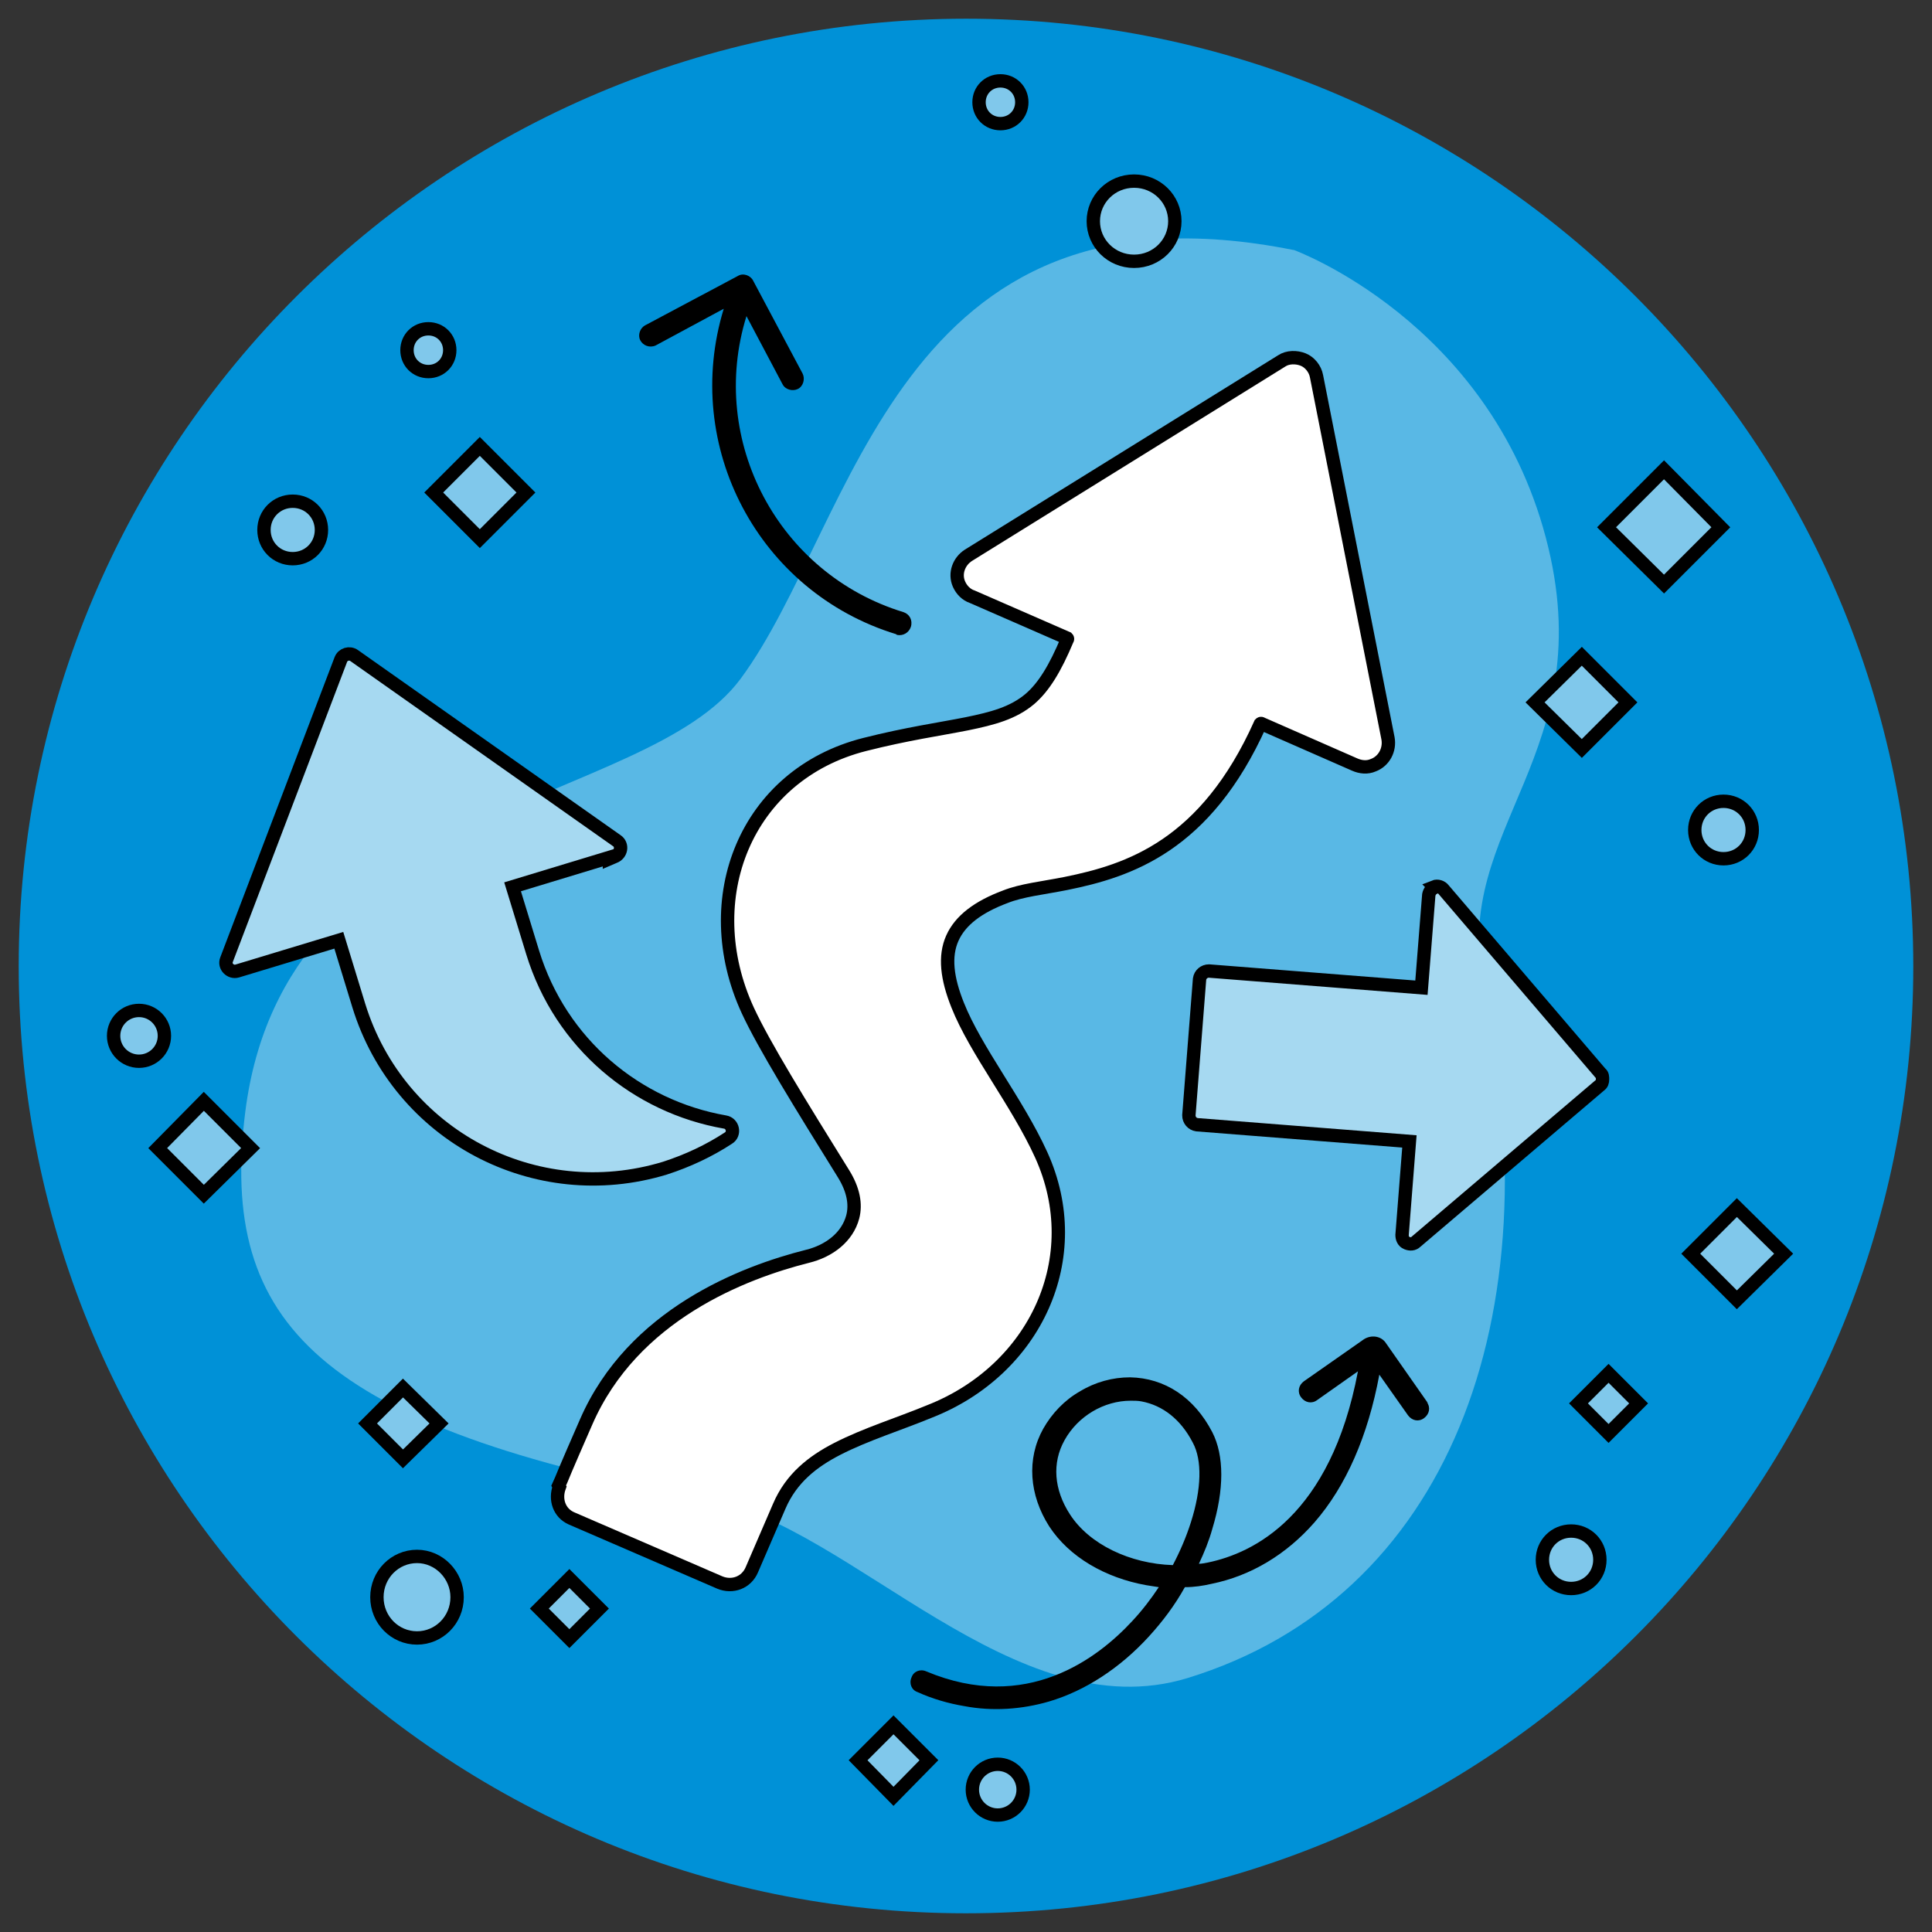 <?xml version="1.0" encoding="UTF-8"?>
<svg id="Laag_1" xmlns="http://www.w3.org/2000/svg" version="1.1" viewBox="0 0 289.1 289.1">
  <rect x="0" y="0" width="289.1" height="289.1" fill="#333333" stroke="none"/>
  <!-- Generator: Adobe Illustrator 29.6.1, SVG Export Plug-In . SVG Version: 2.1.1 Build 9)  -->
  <defs>
    <style>
      .st0, .st1 {
        fill: none;
        stroke: #000;
        stroke-width: 2px;
      }

      .st2 {
        fill: #80c8eb;
      }

      .st3 {
        fill: #59b8e5;
      }

      .st4 {
        fill: #fff;
      }

      .st5 {
        fill: #a6d9f1;
      }

      .st1 {
        stroke-miterlimit: 10;
      }

      .st6 {
        fill: #0091d7;
      }
    </style>
  </defs>
  <path class="st6" d="M144.6,286.3c78.3,0,141.7-63.5,141.7-141.7S222.8,2.8,144.6,2.8,2.8,66.3,2.8,144.6s63.5,141.7,141.7,141.7h0Z"/>
  <path class="st3" d="M193.5,37.4c-59.5-11.9-65.5,41-82.7,64.2-14.4,19.4-68.2,17.9-74.1,64.8-4,31.8,11.2,47.1,69.5,58,21.2,4,45.7,34.6,71.5,26.7,38.8-11.9,54.9-53.6,44.3-103.9-4.9-23.4,17.9-34.4,9.3-66.8s-37.7-43-37.7-43h0Z"/>
  <path class="st2" d="M24.6,155c0-2.1-1.7-3.8-3.8-3.8s-3.8,1.7-3.8,3.8,1.7,3.8,3.8,3.8,3.8-1.7,3.8-3.8h0Z"/>
  <path class="st0" d="M24.6,155c0-2.1-1.7-3.8-3.8-3.8s-3.8,1.7-3.8,3.8,1.7,3.8,3.8,3.8,3.8-1.7,3.8-3.8h0Z"/>
  <path class="st2" d="M153.1,267.8c0-2.1-1.7-3.8-3.8-3.8s-3.8,1.7-3.8,3.8,1.7,3.8,3.8,3.8,3.8-1.7,3.8-3.8h0Z"/>
  <path class="st0" d="M153.1,267.8c0-2.1-1.7-3.8-3.8-3.8s-3.8,1.7-3.8,3.8,1.7,3.8,3.8,3.8,3.8-1.7,3.8-3.8h0Z"/>
  <path class="st2" d="M152.9,15.3c0-1.8-1.4-3.2-3.2-3.2s-3.2,1.4-3.2,3.2,1.4,3.2,3.2,3.2,3.2-1.4,3.2-3.2h0Z"/>
  <path class="st0" d="M152.9,15.3c0-1.8-1.4-3.2-3.2-3.2s-3.2,1.4-3.2,3.2,1.4,3.2,3.2,3.2,3.2-1.4,3.2-3.2h0Z"/>
  <path class="st2" d="M67.3,52.4c0-1.8-1.4-3.2-3.2-3.2s-3.2,1.4-3.2,3.2,1.4,3.2,3.2,3.2,3.2-1.4,3.2-3.2h0Z"/>
  <path class="st0" d="M67.3,52.4c0-1.8-1.4-3.2-3.2-3.2s-3.2,1.4-3.2,3.2,1.4,3.2,3.2,3.2,3.2-1.4,3.2-3.2h0Z"/>
  <path class="st2" d="M48.1,79.3c0-2.4-1.9-4.3-4.3-4.3s-4.3,1.9-4.3,4.3,1.9,4.3,4.3,4.3,4.3-1.9,4.3-4.3h0Z"/>
  <path class="st0" d="M48.1,79.3c0-2.4-1.9-4.3-4.3-4.3s-4.3,1.9-4.3,4.3,1.9,4.3,4.3,4.3,4.3-1.9,4.3-4.3h0Z"/>
  <path class="st2" d="M262.2,124.2c0-2.4-1.9-4.3-4.3-4.3s-4.3,1.9-4.3,4.3,1.9,4.3,4.3,4.3,4.3-1.9,4.3-4.3h0Z"/>
  <path class="st0" d="M262.2,124.2c0-2.4-1.9-4.3-4.3-4.3s-4.3,1.9-4.3,4.3,1.9,4.3,4.3,4.3,4.3-1.9,4.3-4.3h0Z"/>
  <path class="st2" d="M175.8,33.1c0-3.3-2.7-6-6.1-6s-6.1,2.7-6.1,6,2.7,6,6.1,6,6.1-2.7,6.1-6h0Z"/>
  <path class="st0" d="M175.8,33.1c0-3.3-2.7-6-6.1-6s-6.1,2.7-6.1,6,2.7,6,6.1,6,6.1-2.7,6.1-6h0Z"/>
  <path class="st2" d="M68.4,239c0-3.3-2.7-6.1-6-6.1s-6,2.7-6,6.1,2.7,6.1,6,6.1,6-2.7,6-6.1h0Z"/>
  <path class="st0" d="M68.4,239c0-3.3-2.7-6.1-6-6.1s-6,2.7-6,6.1,2.7,6.1,6,6.1,6-2.7,6-6.1h0Z"/>
  <path class="st2" d="M239.4,233.4c0-2.4-1.9-4.3-4.3-4.3s-4.3,1.9-4.3,4.3,1.9,4.3,4.3,4.3,4.3-1.9,4.3-4.3h0Z"/>
  <path class="st0" d="M239.4,233.4c0-2.4-1.9-4.3-4.3-4.3s-4.3,1.9-4.3,4.3,1.9,4.3,4.3,4.3,4.3-1.9,4.3-4.3h0Z"/>
  <polygon class="st2" points="30.5 178.7 37.5 171.8 30.5 164.8 23.6 171.8 30.5 178.7 30.5 178.7"/>
  <polygon class="st0" points="30.5 178.7 37.5 171.8 30.5 164.8 23.6 171.8 30.5 178.7 30.5 178.7"/>
  <polygon class="st2" points="71.8 80.6 78.7 73.7 71.8 66.8 64.9 73.7 71.8 80.6 71.8 80.6"/>
  <polygon class="st0" points="71.8 80.6 78.7 73.7 71.8 66.8 64.9 73.7 71.8 80.6 71.8 80.6"/>
  <polygon class="st2" points="60.3 218.3 65.7 213 60.3 207.7 55 213 60.3 218.3 60.3 218.3"/>
  <polygon class="st0" points="60.3 218.3 65.7 213 60.3 207.7 55 213 60.3 218.3 60.3 218.3"/>
  <polygon class="st2" points="133.7 268.8 139 263.4 133.7 258.1 128.4 263.4 133.7 268.8 133.7 268.8"/>
  <polygon class="st0" points="133.7 268.8 139 263.4 133.7 258.1 128.4 263.4 133.7 268.8 133.7 268.8"/>
  <polygon class="st2" points="249 87.4 257.5 78.9 249 70.3 240.4 78.9 249 87.4 249 87.4"/>
  <polygon class="st0" points="249 87.4 257.5 78.9 249 70.3 240.4 78.9 249 87.4 249 87.4"/>
  <polygon class="st2" points="236.7 112 243.6 105.1 236.7 98.2 229.7 105.1 236.7 112 236.7 112"/>
  <polygon class="st0" points="236.7 112 243.6 105.1 236.7 98.2 229.7 105.1 236.7 112 236.7 112"/>
  <polygon class="st2" points="85.2 245.2 89.7 240.7 85.2 236.2 80.7 240.7 85.2 245.2 85.2 245.2"/>
  <polygon class="st0" points="85.2 245.2 89.7 240.7 85.2 236.2 80.7 240.7 85.2 245.2 85.2 245.2"/>
  <polygon class="st2" points="240.7 214.5 245.2 210 240.7 205.5 236.2 210 240.7 214.5 240.7 214.5"/>
  <polygon class="st0" points="240.7 214.5 245.2 210 240.7 205.5 236.2 210 240.7 214.5 240.7 214.5"/>
  <polygon class="st2" points="259.9 194.5 266.9 187.6 259.9 180.7 253 187.6 259.9 194.5 259.9 194.5"/>
  <polygon class="st0" points="259.9 194.5 266.9 187.6 259.9 180.7 253 187.6 259.9 194.5 259.9 194.5"/>
  <path class="st4" d="M83.7,222.5h0c-.7,1.9,0,3.9,1.8,4.7,0,0,0,0,0,0l22.2,9.6c1.9.8,4,0,4.8-1.9l4.1-9.5c1.8-4.2,5-6.7,8.7-8.6,4.3-2.2,9.2-3.7,13.8-5.6,15.8-6.2,23.7-23,16.7-38.4-3.6-7.9-9.8-15.6-12.5-22.4-1.6-4-2-7.3-.8-10,1.2-2.7,3.9-4.7,7.9-6.2,2.5-1,5.6-1.3,9.1-2,9.4-1.9,20.9-5.6,29.1-23.9,0,0,.1-.1.2,0l13.9,6.1c.9.4,1.9.5,2.8.1,1.6-.6,2.5-2.3,2.2-4l-10.7-54.2c-.2-1.1-1-2.1-2-2.5s-2.3-.4-3.2.2l-46.9,29.1c-1.4.9-2.1,2.7-1.4,4.3.4.9,1.1,1.6,2,1.9l14.2,6.2c0,0,.1.1,0,.2-1.8,4.3-3.5,7.1-5.6,8.9-2.5,2.1-5.5,2.9-9.4,3.7-4,.8-9,1.5-15.3,3.1-17.8,4.5-25.2,23.1-17.5,39.8,2.4,5.2,7.9,14.1,14.3,24.4,1.5,2.4,1.9,4.6,1.4,6.5-.8,3-3.5,5.1-6.8,5.9-9.5,2.4-26.1,8.7-33.1,24.8-3.2,7.3-3.7,8.6-3.7,8.6l-.4.9h0Z"/>
  <path class="st1" d="M83.7,222.5h0c-.7,1.9,0,3.9,1.8,4.7,0,0,0,0,0,0l22.2,9.6c1.9.8,4,0,4.8-1.9l4.1-9.5c1.8-4.2,5-6.7,8.7-8.6,4.3-2.2,9.2-3.7,13.8-5.6,15.8-6.2,23.7-23,16.7-38.4-3.6-7.9-9.8-15.6-12.5-22.4-1.6-4-2-7.3-.8-10,1.2-2.7,3.9-4.7,7.9-6.2,2.5-1,5.6-1.3,9.1-2,9.4-1.9,20.9-5.6,29.1-23.9,0,0,.1-.1.2,0l13.9,6.1c.9.4,1.9.5,2.8.1,1.6-.6,2.5-2.3,2.2-4l-10.7-54.2c-.2-1.1-1-2.1-2-2.5s-2.3-.4-3.2.2l-46.9,29.1c-1.4.9-2.1,2.7-1.4,4.3.4.9,1.1,1.6,2,1.9l14.2,6.2c0,0,.1.1,0,.2-1.8,4.3-3.5,7.1-5.6,8.9-2.5,2.1-5.5,2.9-9.4,3.7-4,.8-9,1.5-15.3,3.1-17.8,4.5-25.2,23.1-17.5,39.8,2.4,5.2,7.9,14.1,14.3,24.4,1.5,2.4,1.9,4.6,1.4,6.5-.8,3-3.5,5.1-6.8,5.9-9.5,2.4-26.1,8.7-33.1,24.8-3.2,7.3-3.7,8.6-3.7,8.6l-.4.9h0Z"/>
  <path class="st5" d="M214.7,132.8c-.5.2-.8.6-.9,1.1l-1.1,13.9-31.8-2.5c-.7,0-1.3.5-1.4,1.2l-1.6,20.4c0,.7.5,1.3,1.2,1.4l31.8,2.5-1.1,14c0,.5.2,1,.7,1.2.5.2,1,.2,1.4-.2l27.5-23.4c.3-.2.4-.5.4-.9,0-.3,0-.7-.3-.9l-23.5-27.5c-.3-.4-.9-.6-1.4-.4h0Z"/>
  <path class="st1" d="M214.7,132.8c-.5.2-.8.6-.9,1.1l-1.1,13.9-31.8-2.5c-.7,0-1.3.5-1.4,1.2l-1.6,20.4c0,.7.5,1.3,1.2,1.4l31.8,2.5-1.1,14c0,.5.2,1,.7,1.2.5.2,1,.2,1.4-.2l27.5-23.4c.3-.2.4-.5.4-.9,0-.3,0-.7-.3-.9l-23.5-27.5c-.3-.4-.9-.6-1.4-.4h0Z"/>
  <path d="M134.1,94.9c-20.6-6.3-32.1-28.1-25.8-48.7l-10.2,5.5c-.9.4-1.9,0-2.3-.8-.4-.8,0-1.8.7-2.2l13.9-7.4c.8-.5,1.9-.1,2.3.7h0l7.4,13.9c.4.8.1,1.9-.7,2.3s-1.9.1-2.3-.7l-5.4-10.2c-5.8,18.7,4.8,38.6,23.5,44.3.9.3,1.4,1.2,1.1,2.2-.3.9-1.2,1.4-2.1,1.2h0Z"/>
  <path class="st5" d="M91.9,128l-15.2,4.6,3,9.8c4.2,13.7,15.6,23.1,28.8,25.4,1.2.2,1.5,1.8.5,2.4-2.9,1.9-6.1,3.4-9.5,4.5-19.4,5.9-39.8-4.9-45.8-24.3l-3-9.8-15.2,4.6c-1,.3-2-.7-1.6-1.7l17.1-44.9c.3-.8,1.3-1.1,2-.6l39.3,27.7c.9.6.7,2-.4,2.4h0Z"/>
  <path class="st1" d="M91.2,128.3l-14.5,4.4,3,9.8c4.2,13.7,15.6,23.1,28.8,25.4,1.2.2,1.5,1.8.5,2.4-2.9,1.9-6.1,3.4-9.5,4.5-19.4,5.9-39.8-4.9-45.8-24.3l-3-9.8-15.2,4.6c-1,.3-2-.7-1.6-1.7l17.1-44.9c.3-.8,1.3-1.1,2-.6l39.3,27.7c.9.6.7,2-.4,2.4h0l-.7.3Z"/>
  <path d="M213.7,210l-6.3-9c-.7-1.1-2.2-1.3-3.3-.6l-9,6.3c-.8.6-1,1.6-.4,2.4s1.6,1,2.4.4l6.1-4.3c-4.1,21.7-15.7,27.2-22.4,28.6-.5.1-1,.2-1.4.2.8-1.7,1.5-3.4,2-5.2,1.8-5.9,1.8-11,0-14.5-2.7-5.2-7.1-8.1-12.3-8.2-2.6,0-5.2.7-7.5,2.1-2.3,1.3-4.2,3.3-5.5,5.6-2.5,4.5-2.1,9.9.9,14.6,3,4.6,8.4,7.7,14.5,8.8.6.1,1.2.2,1.9.3-1.2,1.8-2.5,3.5-4,5.1-5.1,5.5-15.8,13.8-30.8,7.5-.9-.4-1.9,0-2.2.9-.4.9,0,1.9.9,2.2,2.2,1,4.6,1.7,7,2.1,4.2.8,8.6.5,12.7-.7,5.4-1.6,10.6-5,14.9-9.7,2.1-2.3,3.9-4.7,5.4-7.4,1.4,0,2.7-.2,4-.5,5.9-1.2,11.2-4.4,15.4-9.2,4.7-5.4,8-12.9,9.7-22.1l4.3,6.1c.6.8,1.6,1,2.4.4s1-1.6.4-2.4h0ZM178.2,227.8c-.7,2.2-1.6,4.3-2.7,6.4-6.4-.2-12.5-3.1-15.4-7.6-2.4-3.7-2.7-7.7-.8-11.1,2-3.6,5.9-5.9,9.9-5.9.5,0,1.1,0,1.6.1,3.2.6,5.9,2.7,7.7,6.2,1.4,2.6,1.3,6.9-.3,11.9h0Z"/>
</svg>
